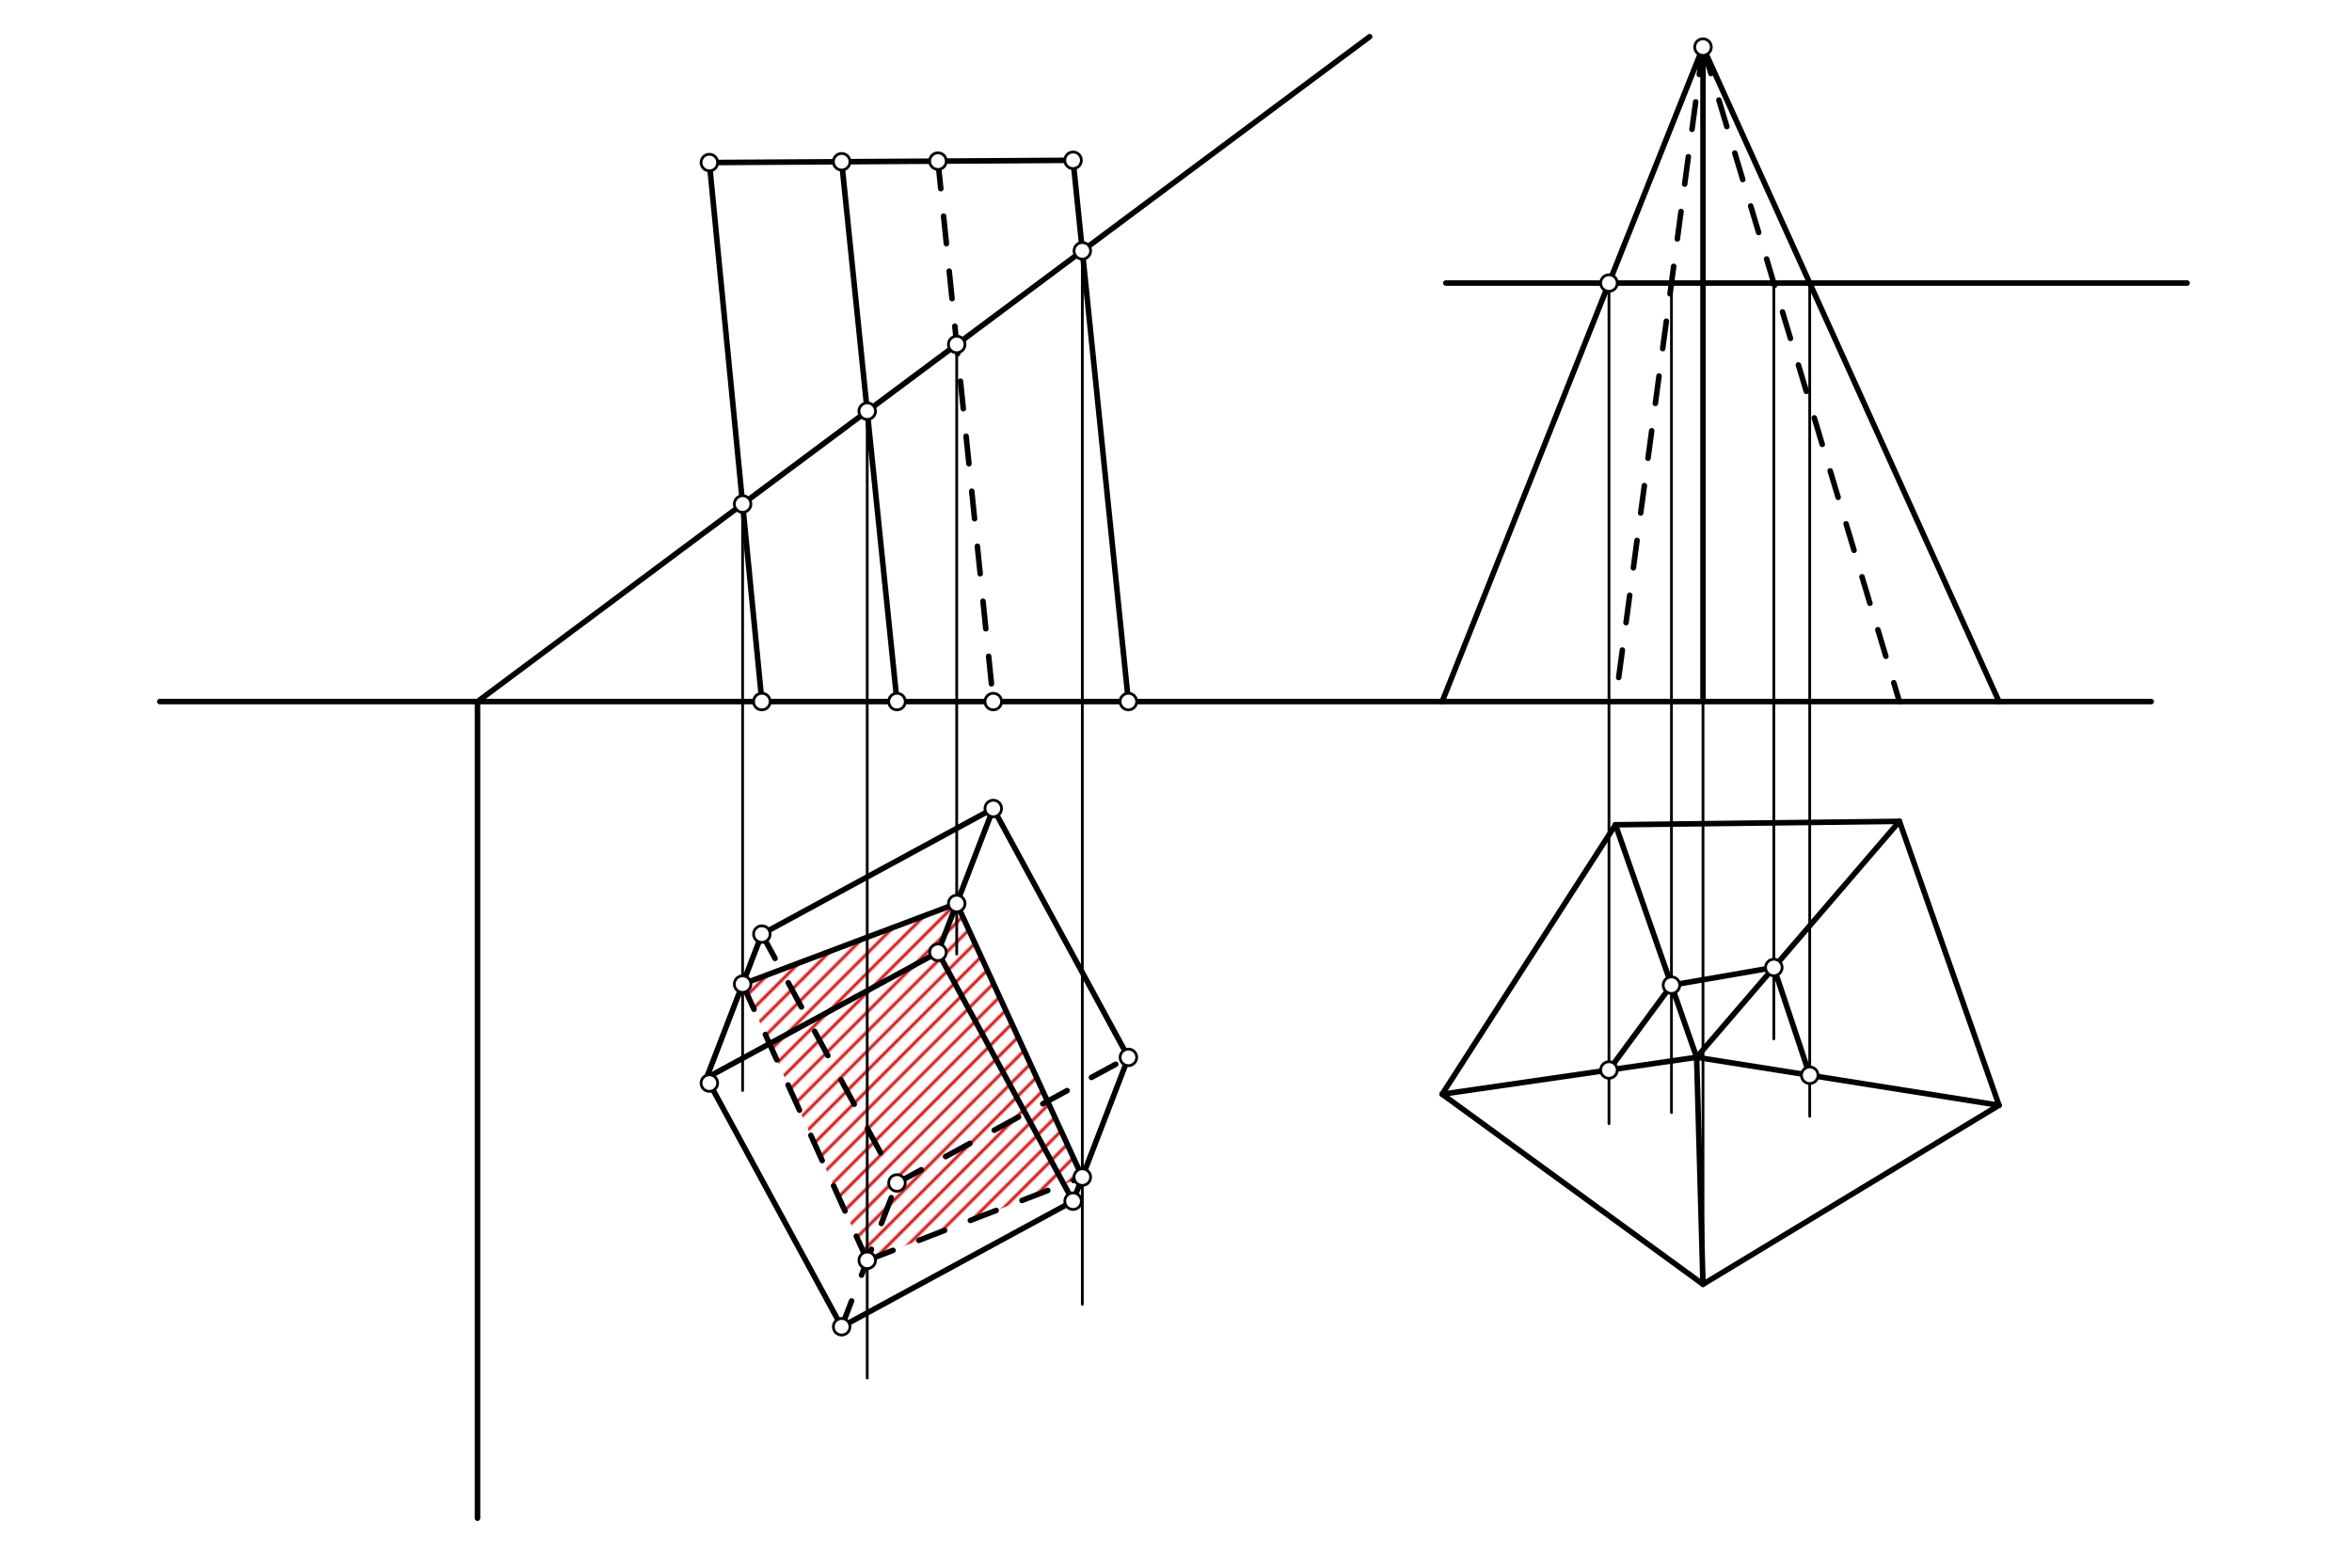 <svg xmlns="http://www.w3.org/2000/svg" class="svg--1it" height="100%" preserveAspectRatio="xMidYMid meet" viewBox="0 0 850.394 566.929" width="100%"><defs><marker id="marker-arrow" markerHeight="16" markerUnits="userSpaceOnUse" markerWidth="24" orient="auto-start-reverse" refX="24" refY="4" viewBox="0 0 24 8"><path d="M 0 0 L 24 4 L 0 8 z" stroke="inherit"></path></marker></defs><g class="aux-layer--1FB"><g class="element--2qn"><defs><pattern height="5" id="fill_78_4libes__pattern-stripes" patternTransform="rotate(-45)" patternUnits="userSpaceOnUse" width="5"><rect fill="#CC0000" height="1" transform="translate(0,0)" width="5"></rect></pattern></defs><g fill="url(#fill_78_4libes__pattern-stripes)"><path d="M 268.501 355.892 L 345.913 326.745 L 391.329 425.682 L 313.554 455.776 L 268.501 355.892 Z" stroke="none"></path></g></g></g><g class="main-layer--3Vd"><g class="element--2qn"><line stroke="#000000" stroke-dasharray="none" stroke-linecap="round" stroke-width="2" x1="57.795" x2="777.795" y1="253.716" y2="253.716"></line></g><g class="element--2qn"><line stroke="#000000" stroke-dasharray="none" stroke-linecap="round" stroke-width="2" x1="275.458" x2="359.129" y1="337.804" y2="292.383"></line></g><g class="element--2qn"><line stroke="#000000" stroke-dasharray="none" stroke-linecap="round" stroke-width="2" x1="359.129" x2="407.984" y1="292.383" y2="382.38"></line></g><g class="element--2qn"><line stroke="#000000" stroke-dasharray="none" stroke-linecap="round" stroke-width="2" x1="359.129" x2="339.129" y1="292.383" y2="344.383"></line></g><g class="element--2qn"><line stroke="#000000" stroke-dasharray="none" stroke-linecap="round" stroke-width="2" x1="275.458" x2="255.458" y1="337.804" y2="389.804"></line></g><g class="element--2qn"><line stroke="#000000" stroke-dasharray="none" stroke-linecap="round" stroke-width="2" x1="255.458" x2="339.129" y1="389.804" y2="344.383"></line></g><g class="element--2qn"><line stroke="#000000" stroke-dasharray="none" stroke-linecap="round" stroke-width="2" x1="339.129" x2="387.984" y1="344.383" y2="434.38"></line></g><g class="element--2qn"><line stroke="#000000" stroke-dasharray="none" stroke-linecap="round" stroke-width="2" x1="387.984" x2="407.984" y1="434.38" y2="382.38"></line></g><g class="element--2qn"><line stroke="#000000" stroke-dasharray="none" stroke-linecap="round" stroke-width="2" x1="387.984" x2="304.314" y1="434.38" y2="479.801"></line></g><g class="element--2qn"><line stroke="#000000" stroke-dasharray="none" stroke-linecap="round" stroke-width="2" x1="304.314" x2="255.458" y1="479.801" y2="389.804"></line></g><g class="element--2qn"><line stroke="#000000" stroke-dasharray="10" stroke-linecap="round" stroke-width="2" x1="304.314" x2="324.314" y1="479.801" y2="427.801"></line></g><g class="element--2qn"><line stroke="#000000" stroke-dasharray="10" stroke-linecap="round" stroke-width="2" x1="275.458" x2="324.314" y1="337.804" y2="427.801"></line></g><g class="element--2qn"><line stroke="#000000" stroke-dasharray="10" stroke-linecap="round" stroke-width="2" x1="324.314" x2="407.984" y1="427.801" y2="382.38"></line></g><g class="element--2qn"><line stroke="#000000" stroke-dasharray="none" stroke-linecap="round" stroke-width="2" x1="256.477" x2="275.458" y1="58.784" y2="253.716"></line></g><g class="element--2qn"><line stroke="#000000" stroke-dasharray="none" stroke-linecap="round" stroke-width="2" x1="304.314" x2="324.314" y1="58.487" y2="253.716"></line></g><g class="element--2qn"><line stroke="#000000" stroke-dasharray="none" stroke-linecap="round" stroke-width="2" x1="387.984" x2="407.984" y1="57.967" y2="253.716"></line></g><g class="element--2qn"><line stroke="#000000" stroke-dasharray="10" stroke-linecap="round" stroke-width="2" x1="339.129" x2="359.129" y1="58.271" y2="253.716"></line></g><g class="element--2qn"><line stroke="#000000" stroke-dasharray="none" stroke-linecap="round" stroke-width="2" x1="256.477" x2="387.984" y1="58.784" y2="57.967"></line></g><g class="element--2qn"><line stroke="#000000" stroke-dasharray="none" stroke-linecap="round" stroke-width="2" x1="172.653" x2="495.216" y1="253.716" y2="13.268"></line></g><g class="element--2qn"><line stroke="#000000" stroke-dasharray="none" stroke-linecap="round" stroke-width="2" x1="172.653" x2="172.653" y1="253.716" y2="549.027"></line></g><g class="element--2qn"><line stroke="#000000" stroke-dasharray="none" stroke-linecap="round" stroke-width="1" x1="268.501" x2="268.501" y1="182.268" y2="394.36"></line></g><g class="element--2qn"><line stroke="#000000" stroke-dasharray="none" stroke-linecap="round" stroke-width="1" x1="313.554" x2="313.554" y1="148.684" y2="498.36"></line></g><g class="element--2qn"><line stroke="#000000" stroke-dasharray="none" stroke-linecap="round" stroke-width="1" x1="345.913" x2="345.913" y1="124.563" y2="345.027"></line></g><g class="element--2qn"><line stroke="#000000" stroke-dasharray="none" stroke-linecap="round" stroke-width="1" x1="391.329" x2="391.329" y1="90.708" y2="471.693"></line></g><g class="element--2qn"><line stroke="#000000" stroke-dasharray="none" stroke-linecap="round" stroke-width="2" x1="345.913" x2="268.501" y1="326.745" y2="355.892"></line></g><g class="element--2qn"><line stroke="#000000" stroke-dasharray="none" stroke-linecap="round" stroke-width="2" x1="345.913" x2="391.329" y1="326.745" y2="425.682"></line></g><g class="element--2qn"><line stroke="#000000" stroke-dasharray="10" stroke-linecap="round" stroke-width="2" x1="268.501" x2="313.554" y1="355.892" y2="455.776"></line></g><g class="element--2qn"><line stroke="#000000" stroke-dasharray="10" stroke-linecap="round" stroke-width="2" x1="313.554" x2="391.329" y1="455.776" y2="425.682"></line></g><g class="element--2qn"><line stroke="#000000" stroke-dasharray="none" stroke-linecap="round" stroke-width="2" x1="584.098" x2="686.765" y1="298.263" y2="297.027"></line></g><g class="element--2qn"><line stroke="#000000" stroke-dasharray="none" stroke-linecap="round" stroke-width="2" x1="686.765" x2="722.765" y1="297.027" y2="399.693"></line></g><g class="element--2qn"><line stroke="#000000" stroke-dasharray="none" stroke-linecap="round" stroke-width="2" x1="722.765" x2="615.741" y1="399.693" y2="464.436"></line></g><g class="element--2qn"><line stroke="#000000" stroke-dasharray="none" stroke-linecap="round" stroke-width="2" x1="615.741" x2="521.432" y1="464.436" y2="395.693"></line></g><g class="element--2qn"><line stroke="#000000" stroke-dasharray="none" stroke-linecap="round" stroke-width="2" x1="521.432" x2="584.098" y1="395.693" y2="298.263"></line></g><g class="element--2qn"><line stroke="#000000" stroke-dasharray="none" stroke-linecap="round" stroke-width="2" x1="584.098" x2="613.432" y1="298.263" y2="382.36"></line></g><g class="element--2qn"><line stroke="#000000" stroke-dasharray="none" stroke-linecap="round" stroke-width="2" x1="613.432" x2="686.765" y1="382.36" y2="297.027"></line></g><g class="element--2qn"><line stroke="#000000" stroke-dasharray="none" stroke-linecap="round" stroke-width="2" x1="613.432" x2="722.765" y1="382.36" y2="399.693"></line></g><g class="element--2qn"><line stroke="#000000" stroke-dasharray="none" stroke-linecap="round" stroke-width="2" x1="613.432" x2="615.741" y1="382.36" y2="464.436"></line></g><g class="element--2qn"><line stroke="#000000" stroke-dasharray="none" stroke-linecap="round" stroke-width="2" x1="613.432" x2="521.432" y1="382.36" y2="395.693"></line></g><g class="element--2qn"><line stroke="#000000" stroke-dasharray="none" stroke-linecap="round" stroke-width="1" x1="615.741" x2="615.741" y1="464.436" y2="239.693"></line></g><g class="element--2qn"><line stroke="#000000" stroke-dasharray="none" stroke-linecap="round" stroke-width="2" x1="615.741" x2="521.432" y1="17.027" y2="253.716"></line></g><g class="element--2qn"><line stroke="#000000" stroke-dasharray="none" stroke-linecap="round" stroke-width="2" x1="615.741" x2="722.765" y1="17.027" y2="253.716"></line></g><g class="element--2qn"><line stroke="#000000" stroke-dasharray="none" stroke-linecap="round" stroke-width="2" x1="615.741" x2="615.741" y1="17.027" y2="253.716"></line></g><g class="element--2qn"><line stroke="#000000" stroke-dasharray="10" stroke-linecap="round" stroke-width="2" x1="615.741" x2="584.098" y1="17.027" y2="253.716"></line></g><g class="element--2qn"><line stroke="#000000" stroke-dasharray="10" stroke-linecap="round" stroke-width="2" x1="615.741" x2="686.765" y1="17.027" y2="253.716"></line></g><g class="element--2qn"><line stroke="#000000" stroke-dasharray="none" stroke-linecap="round" stroke-width="2" x1="522.765" x2="790.765" y1="102.36" y2="102.36"></line></g><g class="element--2qn"><line stroke="#000000" stroke-dasharray="none" stroke-linecap="round" stroke-width="1" x1="581.74" x2="581.74" y1="102.36" y2="406.36"></line></g><g class="element--2qn"><line stroke="#000000" stroke-dasharray="none" stroke-linecap="round" stroke-width="1" x1="654.326" x2="654.326" y1="102.36" y2="403.693"></line></g><g class="element--2qn"><line stroke="#000000" stroke-dasharray="none" stroke-linecap="round" stroke-width="1" x1="604.333" x2="604.333" y1="102.36" y2="402.36"></line></g><g class="element--2qn"><line stroke="#000000" stroke-dasharray="none" stroke-linecap="round" stroke-width="1" x1="641.347" x2="641.347" y1="102.36" y2="375.693"></line></g><g class="element--2qn"><line stroke="#000000" stroke-dasharray="none" stroke-linecap="round" stroke-width="2" x1="604.333" x2="641.347" y1="356.275" y2="349.876"></line></g><g class="element--2qn"><line stroke="#000000" stroke-dasharray="none" stroke-linecap="round" stroke-width="2" x1="641.347" x2="654.326" y1="349.876" y2="388.843"></line></g><g class="element--2qn"><line stroke="#000000" stroke-dasharray="none" stroke-linecap="round" stroke-width="2" x1="604.333" x2="581.74" y1="356.275" y2="386.953"></line></g><g class="element--2qn"><circle cx="275.458" cy="337.804" r="3" stroke="#000000" stroke-width="1" fill="#ffffff"></circle>}</g><g class="element--2qn"><circle cx="359.129" cy="292.383" r="3" stroke="#000000" stroke-width="1" fill="#ffffff"></circle>}</g><g class="element--2qn"><circle cx="407.984" cy="382.38" r="3" stroke="#000000" stroke-width="1" fill="#ffffff"></circle>}</g><g class="element--2qn"><circle cx="324.314" cy="427.801" r="3" stroke="#000000" stroke-width="1" fill="#ffffff"></circle>}</g><g class="element--2qn"><circle cx="339.129" cy="344.383" r="3" stroke="#000000" stroke-width="1" fill="#ffffff"></circle>}</g><g class="element--2qn"><circle cx="256.477" cy="391.68" r="3" stroke="#000000" stroke-width="1" fill="#ffffff"></circle>}</g><g class="element--2qn"><circle cx="304.314" cy="479.801" r="3" stroke="#000000" stroke-width="1" fill="#ffffff"></circle>}</g><g class="element--2qn"><circle cx="387.984" cy="434.38" r="3" stroke="#000000" stroke-width="1" fill="#ffffff"></circle>}</g><g class="element--2qn"><circle cx="256.477" cy="58.784" r="3" stroke="#000000" stroke-width="1" fill="#ffffff"></circle>}</g><g class="element--2qn"><circle cx="304.314" cy="58.487" r="3" stroke="#000000" stroke-width="1" fill="#ffffff"></circle>}</g><g class="element--2qn"><circle cx="339.129" cy="58.271" r="3" stroke="#000000" stroke-width="1" fill="#ffffff"></circle>}</g><g class="element--2qn"><circle cx="387.984" cy="57.967" r="3" stroke="#000000" stroke-width="1" fill="#ffffff"></circle>}</g><g class="element--2qn"><circle cx="275.458" cy="253.716" r="3" stroke="#000000" stroke-width="1" fill="#ffffff"></circle>}</g><g class="element--2qn"><circle cx="324.314" cy="253.716" r="3" stroke="#000000" stroke-width="1" fill="#ffffff"></circle>}</g><g class="element--2qn"><circle cx="359.129" cy="253.716" r="3" stroke="#000000" stroke-width="1" fill="#ffffff"></circle>}</g><g class="element--2qn"><circle cx="407.984" cy="253.716" r="3" stroke="#000000" stroke-width="1" fill="#ffffff"></circle>}</g><g class="element--2qn"><circle cx="268.501" cy="182.268" r="3" stroke="#000000" stroke-width="1" fill="#ffffff"></circle>}</g><g class="element--2qn"><circle cx="313.554" cy="148.684" r="3" stroke="#000000" stroke-width="1" fill="#ffffff"></circle>}</g><g class="element--2qn"><circle cx="345.913" cy="124.563" r="3" stroke="#000000" stroke-width="1" fill="#ffffff"></circle>}</g><g class="element--2qn"><circle cx="391.329" cy="90.708" r="3" stroke="#000000" stroke-width="1" fill="#ffffff"></circle>}</g><g class="element--2qn"><circle cx="268.501" cy="355.892" r="3" stroke="#000000" stroke-width="1" fill="#ffffff"></circle>}</g><g class="element--2qn"><circle cx="313.554" cy="455.776" r="3" stroke="#000000" stroke-width="1" fill="#ffffff"></circle>}</g><g class="element--2qn"><circle cx="391.329" cy="425.682" r="3" stroke="#000000" stroke-width="1" fill="#ffffff"></circle>}</g><g class="element--2qn"><circle cx="345.913" cy="326.745" r="3" stroke="#000000" stroke-width="1" fill="#ffffff"></circle>}</g><g class="element--2qn"><circle cx="615.741" cy="17.027" r="3" stroke="#000000" stroke-width="1" fill="#ffffff"></circle>}</g><g class="element--2qn"><circle cx="581.74" cy="102.36" r="3" stroke="#000000" stroke-width="1" fill="#ffffff"></circle>}</g><g class="element--2qn"><circle cx="581.74" cy="386.953" r="3" stroke="#000000" stroke-width="1" fill="#ffffff"></circle>}</g><g class="element--2qn"><circle cx="604.333" cy="356.275" r="3" stroke="#000000" stroke-width="1" fill="#ffffff"></circle>}</g><g class="element--2qn"><circle cx="641.347" cy="349.876" r="3" stroke="#000000" stroke-width="1" fill="#ffffff"></circle>}</g><g class="element--2qn"><circle cx="654.326" cy="388.843" r="3" stroke="#000000" stroke-width="1" fill="#ffffff"></circle>}</g></g><g class="snaps-layer--2PT"></g><g class="temp-layer--rAP"></g></svg>